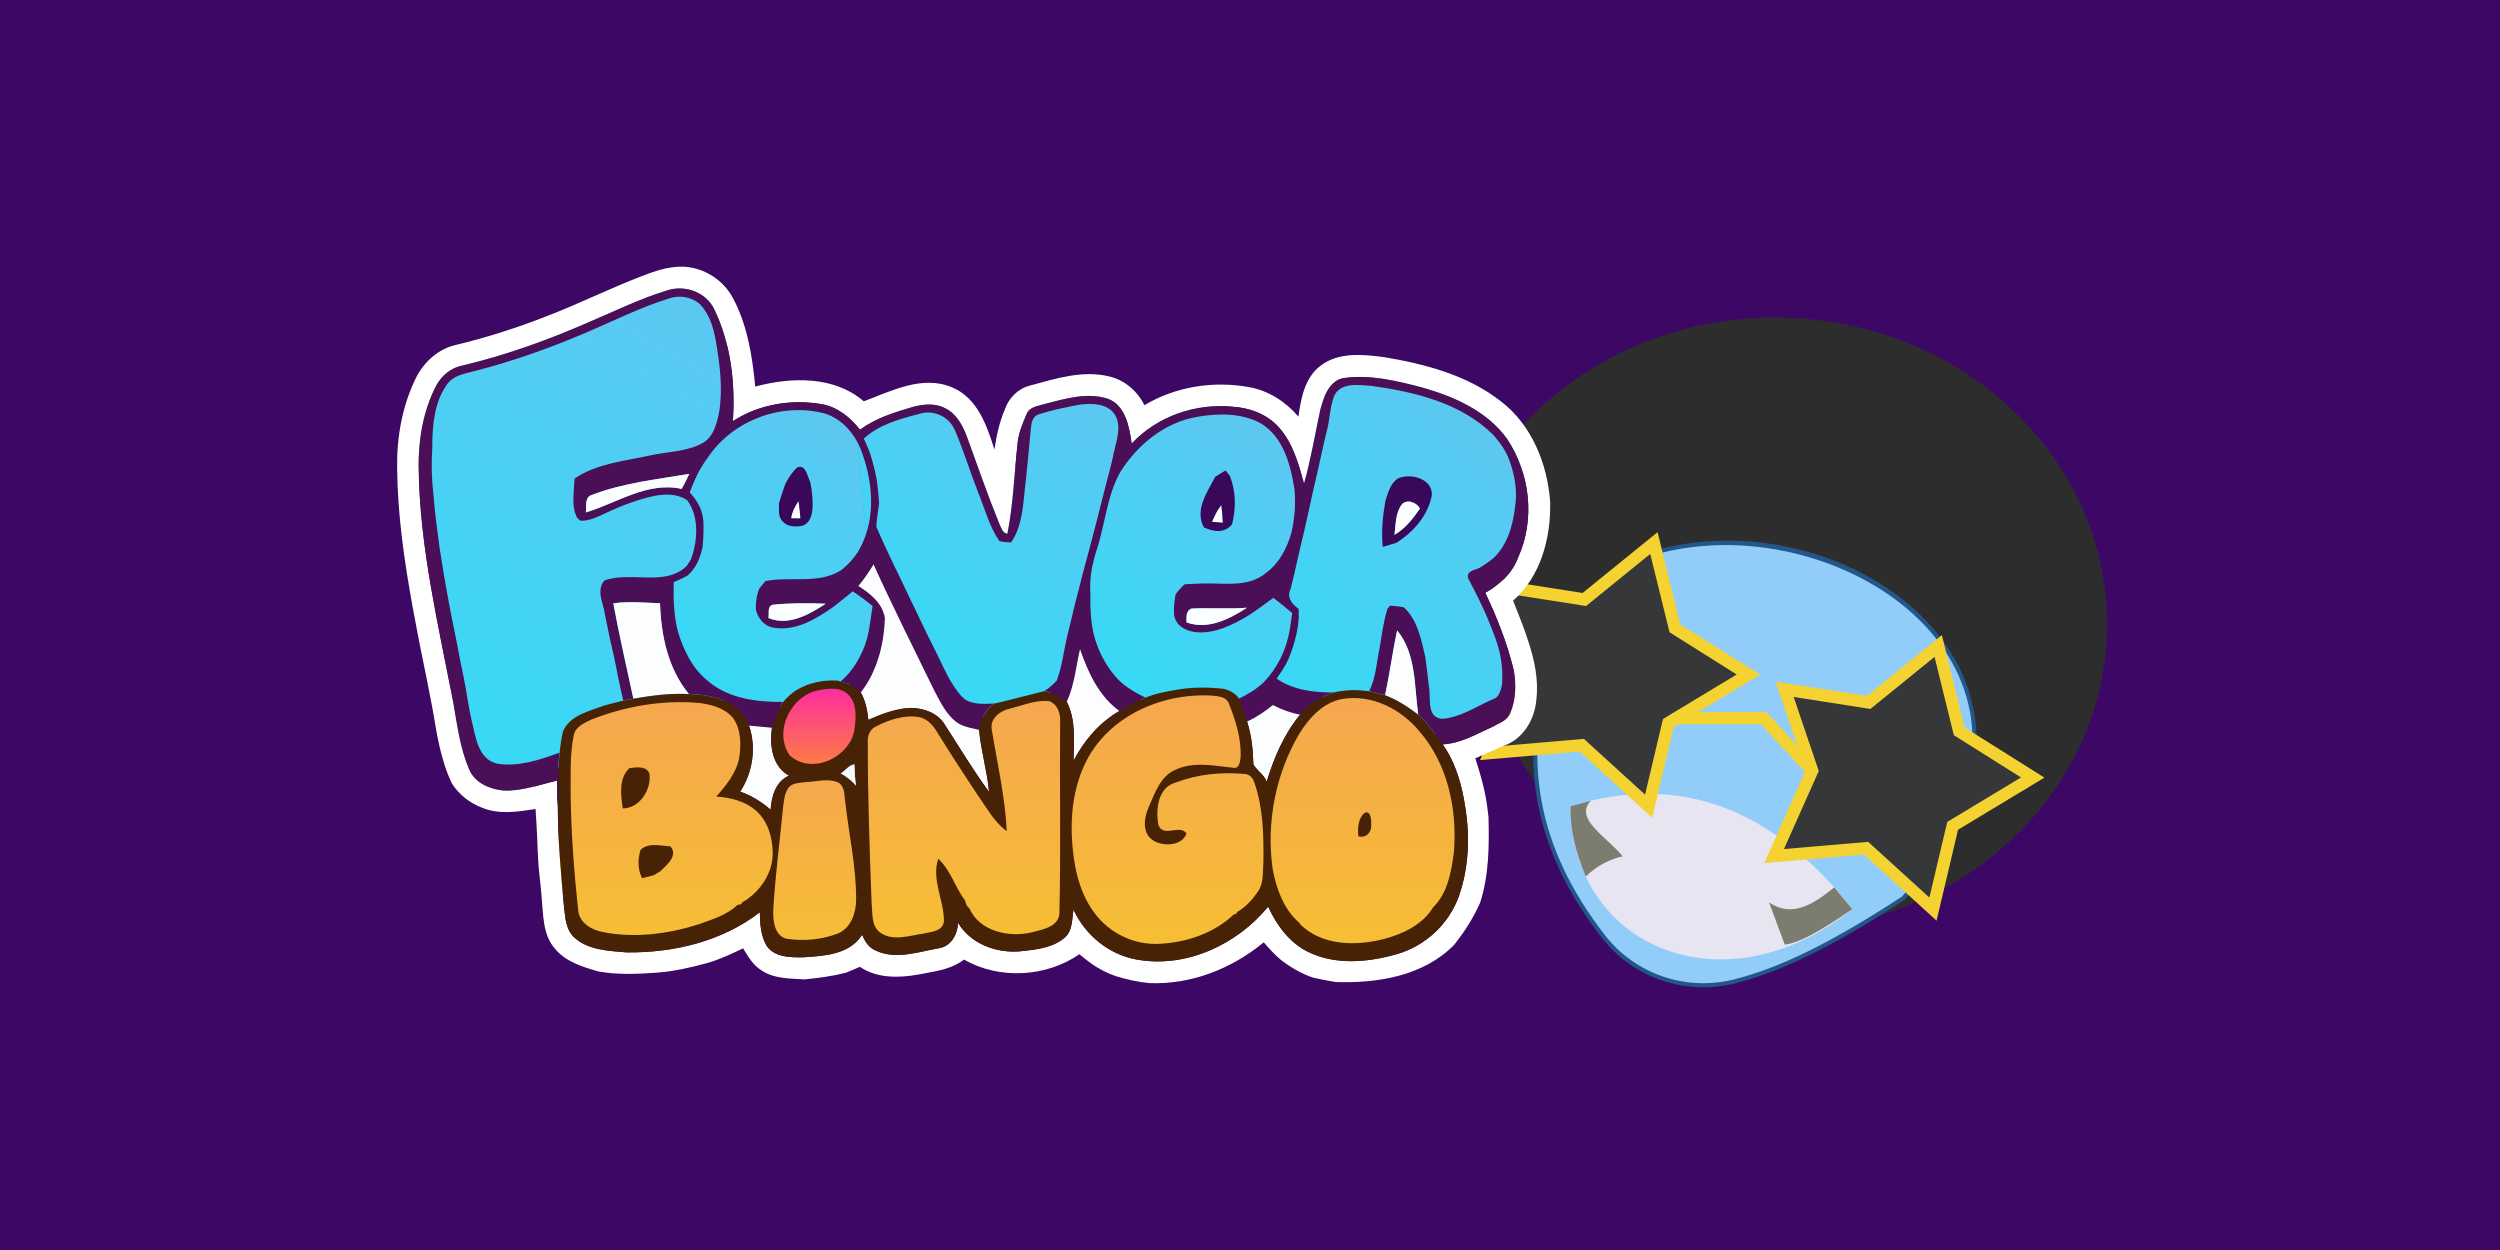 <svg width="600" height="300" viewBox="0 0 600 300" fill="none" xmlns="http://www.w3.org/2000/svg">
<rect width="600" height="300" fill="#3D0766"/>
<path d="M505.688 149.827C505.688 190.476 470.032 223.428 426.052 223.428C341.461 201.269 349.482 126.633 354.936 116.663C368.062 92.675 394.973 76.226 426.052 76.226C470.032 76.226 505.688 109.178 505.688 149.827Z" fill="#2D2D2D"/>
<path d="M456.837 215.52C503.966 162.598 443.219 119.699 397.17 132.584C385.524 135.839 376.43 144.962 372.669 156.45C365.456 178.489 366.491 201.049 384.753 224.674C392.14 234.228 404.511 238.473 416.233 235.535C429.247 232.287 442.932 224.621 456.837 215.52Z" fill="#92CDF9"/>
<path d="M408.804 236.957C399.37 236.957 390.284 232.644 384.371 224.985C367.77 203.505 363.903 181.686 372.203 156.308C376.093 144.42 385.375 135.38 397.037 132.117C423.72 124.655 454.996 135.425 468.236 156.641C474.656 166.92 481.756 188.287 457.202 215.854L457.103 215.937C440.193 227.01 427.625 233.203 416.356 236.028C413.841 236.647 411.311 236.957 408.804 236.957ZM414.151 130.818C408.434 130.818 402.739 131.543 397.293 133.061C385.949 136.233 376.916 145.04 373.132 156.611C364.937 181.64 368.752 203.181 385.141 224.381C392.399 233.769 404.559 237.961 416.107 235.068C427.255 232.281 439.717 226.133 456.507 215.152C474.346 195.092 478.221 174.495 467.398 157.162C457.292 140.961 435.563 130.818 414.151 130.818Z" fill="#245789"/>
<path d="M444.566 218.187C413.41 243.043 376.961 226.872 376.961 193.482C403.554 185.257 425.88 194.358 444.566 218.187Z" fill="#E7E5F1"/>
<path d="M424.579 216.586C430.176 220.355 435.213 217.001 440.206 212.983L444.564 218.187C438.31 222.469 432.336 226.268 428.333 226.699L424.579 216.586ZM389.429 205.529C385.713 200.831 377.616 196.556 381.808 192.16L376.959 193.474C376.748 198.799 378.092 204.464 380.569 210.377C383.311 207.726 386.287 206.223 389.429 205.529Z" fill="#7C7C70"/>
<path d="M465.175 155.046L448.483 168.588L428.318 165.438L434.934 184.97L425.795 205.445L447.849 203.557L463.914 218.187L468.642 198.202L487.856 186.616L470.22 175.521L465.175 155.046Z" fill="#363738"/>
<path d="M464.774 220.959L447.334 205.083L423.438 207.13L433.354 184.895L426.141 163.604L448.059 167.025L466.05 152.426L471.503 174.578L490.664 186.632L469.932 199.132L464.774 220.959ZM448.362 202.04L463.052 215.416L467.342 197.259L485.038 186.587L468.92 176.451L464.29 157.652L448.89 170.152L430.484 167.274L436.504 185.046L428.15 203.769L448.362 202.04Z" fill="#F3D231"/>
<path d="M396.941 130.342L380.241 143.884L360.083 140.734L366.699 160.266L357.561 180.741L379.615 178.853L395.679 193.483L400.407 173.498L419.621 161.912L401.978 150.817L396.941 130.342Z" fill="#363738"/>
<path d="M396.541 196.253L379.102 180.37L355.205 182.416L365.122 160.181L357.909 138.89L379.827 142.311L397.818 127.712L403.271 149.864L422.432 161.918L401.7 174.418L396.541 196.253ZM380.129 177.326L394.819 190.709L399.109 172.553L416.805 161.881L400.688 151.745L396.058 132.946L380.658 145.446L362.252 142.568L368.271 160.34L359.918 179.063L380.129 177.326Z" fill="#F3D231"/>
<path d="M433.851 185.975L422.628 173.845H402.273V170.899H423.92L436.012 183.973L433.851 185.975Z" fill="#F3D231"/>
<path d="M324.076 166.881C298.789 170.068 293.026 228.904 328.622 228.904C365.827 218.519 352.3 167.379 324.076 166.881Z" fill="url(#paint0_linear_387_242)"/>
<g opacity="0.75">
<path d="M324.079 166.881C298.793 170.068 293.03 228.904 328.626 228.904C365.831 218.519 352.304 167.379 324.079 166.881Z" fill="#F3D231"/>
</g>
<path d="M306.767 104.08C297.56 95.462 286.163 95.605 273.059 102.622C256.511 131.149 251.541 165.702 281.443 170.075C292.568 169.026 309.138 170.075 312.024 147.138L303.557 140.363C311.374 129.57 316.51 119.193 306.767 104.08Z" fill="url(#paint1_linear_387_242)"/>
<g opacity="0.75">
<path d="M306.767 104.081C297.56 95.463 286.163 95.606 273.059 102.623C256.511 131.15 251.541 165.703 281.443 170.076C292.568 169.027 309.138 170.076 312.024 147.139L303.557 140.364C311.374 129.571 316.51 119.194 306.767 104.081Z" fill="#2AF6F7"/>
</g>
<path d="M300.2 184.244C299.09 176.948 297.406 170.143 293.395 165.279C271.213 166.593 255.851 175.121 256.017 200.06C257.905 223.534 268.351 233.979 290.541 226.547C296.243 222.552 301.152 218.398 304.196 213.889C304.347 201.102 303.388 190.49 300.2 184.244Z" fill="url(#paint2_linear_387_242)"/>
<g opacity="0.75">
<path d="M300.2 184.246C299.09 176.95 297.406 170.145 293.395 165.281C271.213 166.595 255.851 175.122 256.017 200.062C257.905 223.536 268.351 233.981 290.541 226.549C296.243 222.554 301.152 218.4 304.196 213.891C304.347 201.104 303.388 190.492 300.2 184.246Z" fill="#F3D231"/>
</g>
<path d="M256.02 185.053C257.304 177.613 257.485 170.823 251.752 167.53C242.712 166.737 236.896 169.071 236.103 176.291L240.431 194.35C232.523 187.621 227.463 170.091 217.788 170.083C207.841 169.872 202.191 174.834 205.998 191.17C206.814 207.99 204.336 230.142 217.788 226.555C227.992 226.162 232.01 221.676 225.779 210.4C231.39 218.776 237.13 226.608 244.925 225.596C260.204 227.703 259.283 207.96 256.02 185.053Z" fill="url(#paint3_linear_387_242)"/>
<g opacity="0.75">
<path d="M256.022 185.053C257.306 177.613 257.487 170.823 251.754 167.53C242.714 166.737 236.898 169.071 236.105 176.291L240.433 194.35C232.525 187.621 227.465 170.091 217.79 170.083C207.843 169.872 202.193 174.834 206 191.17C206.816 207.99 204.338 230.142 217.79 226.555C227.994 226.162 232.012 221.676 225.781 210.4C231.392 218.776 237.132 226.608 244.927 225.596C260.206 227.703 259.284 207.96 256.022 185.053Z" fill="#F3D231"/>
</g>
<path d="M205.999 191.163L198.824 185.045C191.875 185.045 187.548 187.515 186.928 193.451C183.386 215.475 182.298 233.42 195.516 227.65C210.47 227.257 208.174 209.146 205.999 191.163Z" fill="url(#paint4_linear_387_242)"/>
<g opacity="0.75">
<path d="M205.999 191.163L198.824 185.045C191.875 185.045 187.548 187.515 186.928 193.451C183.386 215.475 182.298 233.42 195.516 227.65C210.47 227.257 208.174 209.146 205.999 191.163Z" fill="#F3D231"/>
</g>
<path d="M206.822 104.081C197.615 95.463 186.218 95.606 173.114 102.623C156.566 131.15 151.596 165.703 181.497 170.076C192.622 169.027 209.193 170.076 212.078 147.139L203.612 140.364C211.429 129.571 211.074 117.2 206.822 104.081Z" fill="url(#paint5_linear_387_242)"/>
<g opacity="0.75">
<path d="M206.822 104.081C197.615 95.463 186.218 95.606 173.114 102.623C156.566 131.15 151.596 165.703 181.497 170.076C192.622 169.027 209.193 170.076 212.078 147.139L203.612 140.364C211.429 129.571 211.074 117.2 206.822 104.081Z" fill="#2AF6F7"/>
</g>
<path d="M197.592 186.034C203.482 186.034 208.257 181.04 208.257 174.879C208.257 168.718 203.482 163.724 197.592 163.724C191.702 163.724 186.928 168.718 186.928 174.879C186.928 181.04 191.702 186.034 197.592 186.034Z" fill="url(#paint6_linear_387_242)"/>
<path d="M185.96 198.126C183.951 194.335 180.152 192.054 176.021 190.06C182.637 175.181 178.657 167.326 162.403 167.606C140.07 169.199 133.204 170.695 134.987 194.04C132.132 217.477 136.339 233.594 163.853 225.588C175.854 221.193 187.569 216.502 185.96 198.126Z" fill="url(#paint7_linear_387_242)"/>
<g opacity="0.75">
<path d="M185.96 198.126C183.951 194.335 180.152 192.054 176.021 190.06C182.637 175.181 178.657 167.326 162.403 167.606C140.07 169.199 133.204 170.695 134.987 194.04C132.132 217.477 136.339 233.594 163.853 225.588C175.854 221.193 187.569 216.502 185.96 198.126Z" fill="#F3D231"/>
</g>
<path d="M361.313 171.51C363.383 163.459 359.961 151.926 354.735 139.252C388.058 103.853 337.734 84.299 316.684 92.735L306.616 144.282C316.699 145.853 304.222 163.3 305.665 166.88L329.108 167.53C335.815 170.415 341.91 174.297 347.824 178.474L361.313 171.51Z" fill="url(#paint8_linear_387_242)"/>
<g opacity="0.75">
<path d="M361.311 171.51C363.381 163.459 359.959 151.926 354.733 139.252C388.056 103.853 337.732 84.299 316.682 92.735L306.614 144.282C316.697 145.853 304.22 163.3 305.663 166.88L329.106 167.53C335.813 170.415 341.908 174.297 347.822 178.474L361.311 171.51Z" fill="#2AF6F7"/>
</g>
<path d="M237.36 171.511C229.105 175.529 218.493 151.141 208.259 131.338L205.465 104.299C218.508 95.145 228.75 93.129 232.798 106.822L241.174 129.359L245.925 97.479C264.029 92.351 272.443 94.783 269.663 105.946L254.452 165.28L237.36 171.511Z" fill="url(#paint9_linear_387_242)"/>
<g opacity="0.75">
<path d="M237.358 171.511C229.103 175.529 218.491 151.141 208.257 131.338L205.463 104.299C218.506 95.145 228.748 93.129 232.796 106.822L241.172 129.359L245.923 97.479C264.027 92.351 272.441 94.783 269.661 105.946L254.45 165.28L237.358 171.511Z" fill="#2AF6F7"/>
</g>
<path d="M125.943 191.163C109.976 191.163 107.62 181.253 108.163 165.279L99.742 102.765C100.188 89.692 109.281 84.911 122.083 82.214L162.007 67.547C168.827 67.547 174.356 73.076 174.356 79.903V98.37C171.833 106.542 166.727 111.564 164.318 118.362C172.173 123.694 167.996 136.836 160.995 140.212C159.084 151.707 161.652 160.876 174.356 168.512C164.514 166.979 156.894 167.319 150.655 169.177C144.719 170.944 138.888 170.075 135.874 178.293C136.335 186.027 129.168 186.223 125.943 191.163Z" fill="url(#paint10_linear_387_242)"/>
<g opacity="0.75">
<path d="M125.943 191.163C109.976 191.163 107.62 181.253 108.163 165.279L99.742 102.765C100.188 89.692 109.281 84.911 122.083 82.214L162.007 67.547C168.827 67.547 174.356 73.076 174.356 79.903V98.37C171.833 106.542 166.727 111.564 164.318 118.362C172.173 123.694 167.996 136.836 160.995 140.212C159.084 151.707 161.652 160.876 174.356 168.512C164.514 166.979 156.894 167.319 150.655 169.177C144.719 170.944 138.888 170.075 135.874 178.293C136.335 186.027 129.168 186.223 125.943 191.163Z" fill="#2AF6F7"/>
</g>
<path d="M155.498 65.712C158.217 64.692 161.079 63.93 164.002 64.005C168.904 64.201 173.549 67.147 175.868 71.46C179.387 78.008 180.558 85.463 181.253 92.773C189.886 90.478 200.142 90.153 207.31 96.316C213.964 93.808 221.456 89.926 228.571 92.993C234.598 95.538 236.856 102.146 238.661 107.887C239.145 104.616 239.839 101.353 241.146 98.31C242.075 95.5 244.379 93.212 247.286 92.517C253.366 90.848 259.779 88.816 266.108 90.319C269.869 91.157 272.951 93.823 274.665 97.245C282.135 92.773 291.206 91.354 299.733 92.902C304.4 93.71 308.577 96.414 311.621 99.994C312.24 95.591 313.131 90.636 316.915 87.789C321.228 84.45 327.089 85.04 332.164 85.712C342.02 87.358 352.126 90.009 360.139 96.263C367.586 101.897 371.378 111.3 372.035 120.417C372.262 128.981 369.814 138.354 363.13 144.147C364.354 147.335 365.728 150.469 366.725 153.732C368.266 158.346 369.331 163.195 368.704 168.082C368.259 172.938 365.404 177.523 360.623 179.086C358.433 180.045 356.25 181.012 354.075 182.002C355.396 186.103 356.597 190.249 357.05 194.547C357.096 194.924 357.194 195.68 357.239 196.065C357.413 202.976 357.368 210.015 355.23 216.654C353.606 220.309 351.446 223.708 348.939 226.82C341.582 234.267 330.555 236.034 320.525 235.686C318.75 235.392 316.998 235.037 315.246 234.667C312.421 233.738 309.823 232.212 307.467 230.422C305.933 229.138 304.597 227.658 303.29 226.155C295.647 232.492 285.866 236.351 275.866 235.943C273.094 235.694 270.375 235.067 267.724 234.251C265.715 233.557 263.827 232.575 262.082 231.381C261.032 230.641 260.035 229.818 259.046 229.01C251.131 234.523 239.764 235.158 231.38 230.294C228.873 232.242 225.746 232.922 222.687 233.458C217.264 234.591 211.222 235.301 206.358 232.038C205.248 232.529 204.13 233.013 202.997 233.458C199.757 234.289 196.419 234.72 193.095 235.052C189.546 234.833 185.664 234.939 182.62 232.794C180.671 231.563 179.516 229.501 178.337 227.597C175.52 228.965 172.673 230.301 169.644 231.155C165.732 232.22 161.752 233.126 157.688 233.436C152.968 233.768 148.172 233.995 143.489 233.126C139.796 232.023 135.823 230.853 133.248 227.756C130.159 224.304 130.408 219.373 129.97 215.045C129.841 213.466 129.675 211.895 129.501 210.324C128.995 206.117 129.026 201.88 128.754 197.658C128.701 196.495 128.61 195.317 128.527 194.154C124.298 194.826 119.774 195.559 115.695 193.844C112.749 192.742 110.197 190.725 108.49 188.089C107.07 185.212 106.186 182.115 105.454 179.003C104.706 175.786 104.275 172.508 103.648 169.268C102.916 165.522 102.206 161.76 101.42 158.029C100.552 153.958 99.842 149.872 99.049 145.794C97.047 134.676 95.386 123.43 95.31 112.109C95.227 104.669 96.602 97.132 99.948 90.447C101.889 86.724 105.333 83.657 109.494 82.766C116.79 81.006 123.958 78.718 130.944 75.984C139.237 72.827 147.167 68.786 155.498 65.712ZM140.181 77.804C130.717 81.905 120.967 85.364 110.937 87.751C108.316 88.249 106.111 90.107 104.812 92.381C101.624 98.446 100.431 105.364 100.514 112.169C100.725 131.368 105.28 150.114 108.867 168.875C109.796 174.237 110.499 179.743 112.689 184.773C114.056 187.946 117.644 189.449 120.891 189.743C125.302 189.924 129.517 188.323 133.746 187.334C133.731 189.381 133.708 191.427 133.867 193.459C133.905 201.45 134.577 209.41 135.332 217.364C135.642 219.947 135.695 222.824 137.628 224.811C140.989 228.051 145.959 228.187 150.332 228.572C161.631 228.708 173.3 225.951 182.356 218.942C182.378 221.661 182.575 224.569 183.979 226.978C185.92 229.818 189.742 229.788 192.816 229.75C197.839 229.418 203.919 229.1 206.887 224.35C207.559 225.898 208.518 227.454 210.157 228.126C214.998 230.415 220.406 228.428 225.361 227.567C228.299 227.091 229.862 224.184 229.9 221.419C232.929 226.563 239.205 228.851 244.96 228.3C248.631 227.915 252.664 227.514 255.572 224.992C257.452 223.292 257.264 220.596 257.626 218.308C260.473 224.478 266.236 229.184 272.981 230.324C284.801 232.363 296.9 226.668 304.355 217.59C306.394 222.061 309.491 226.306 314.007 228.481C320.639 231.706 328.448 230.951 335.329 228.965C342.088 227.016 347.745 221.744 350.117 215.105C352.496 208.338 352.806 200.959 351.688 193.912C350.887 188.557 349.43 183.119 346.235 178.663C350.555 178.452 354.339 176.178 358.183 174.449C359.754 173.641 361.725 173.006 362.443 171.216C363.886 167.901 363.916 164.102 363.228 160.597C361.665 154.26 359.263 148.165 356.461 142.282C359.92 140.401 362.964 137.584 364.339 133.823C368.5 124.684 367.224 113.589 361.68 105.326C356.869 98.665 348.976 95.19 341.31 93.023C335.147 91.414 328.728 89.835 322.33 90.795C318.811 91.588 317.678 95.394 316.855 98.438C315.593 104.314 314.604 110.266 312.973 116.059C311.651 111.308 310.261 106.3 306.893 102.547C304.083 99.412 299.876 97.856 295.737 97.63C286.893 96.769 277.731 99.926 271.621 106.452C270.972 102.486 270.201 97.335 265.896 95.734C260.776 94.073 255.421 95.779 250.413 97.064C248.948 97.502 247.082 97.728 246.41 99.329C245.451 101.497 244.56 103.748 244.258 106.119C243.427 113.453 243.223 120.885 241.773 128.143C240.527 127.992 240.3 126.64 239.817 125.719C236.992 118.77 234.56 111.678 231.985 104.646C230.972 101.965 229.424 99.216 226.72 97.947C224.394 96.754 221.645 97.003 219.213 97.645C214.734 98.937 210.202 100.387 206.388 103.151C204.115 100.258 201.094 97.766 197.393 97.056C190.074 95.742 182.159 97.003 175.883 101.112C176.479 92.056 175.437 82.6 171.472 74.345C169.523 70.183 164.546 68.363 160.249 69.677C153.338 71.747 146.843 75.01 140.181 77.804Z" fill="white"/>
<path d="M189.848 124.406C190.089 122.888 190.754 121.506 191.645 120.26C191.849 121.642 191.993 123.039 192.106 124.436C191.343 124.429 190.595 124.414 189.848 124.406ZM290.866 125.245C291.485 123.832 292.127 122.42 293.109 121.204C293.298 122.616 293.411 124.036 293.479 125.464C292.603 125.396 291.734 125.32 290.866 125.245Z" fill="white"/>
<path d="M140.177 77.803C146.839 75.009 153.334 71.754 160.252 69.639C164.542 68.317 169.527 70.145 171.476 74.306C175.441 82.554 176.491 92.017 175.887 101.073C182.163 96.965 190.071 95.711 197.397 97.017C201.098 97.727 204.119 100.22 206.392 103.112C210.206 100.348 214.738 98.891 219.217 97.606C221.656 96.965 224.405 96.715 226.724 97.909C229.428 99.177 230.969 101.927 231.988 104.608C234.571 111.647 237.003 118.739 239.821 125.68C240.296 126.601 240.523 127.953 241.777 128.104C243.219 120.846 243.431 113.414 244.262 106.081C244.564 103.709 245.447 101.458 246.414 99.291C247.086 97.69 248.952 97.463 250.417 97.025C255.425 95.741 260.779 94.042 265.9 95.696C270.198 97.304 270.976 102.455 271.625 106.413C277.735 99.887 286.897 96.73 295.741 97.591C299.872 97.818 304.087 99.374 306.896 102.508C310.265 106.27 311.655 111.269 312.976 116.02C314.615 110.227 315.597 104.276 316.858 98.4C317.674 95.356 318.815 91.549 322.334 90.756C328.731 89.797 335.151 91.376 341.314 92.984C348.98 95.152 356.88 98.626 361.684 105.288C367.228 113.55 368.504 124.653 364.343 133.784C362.968 137.553 359.924 140.37 356.465 142.243C359.267 148.127 361.669 154.229 363.232 160.559C363.92 164.063 363.889 167.862 362.447 171.178C361.729 172.975 359.758 173.602 358.187 174.41C354.343 176.14 350.566 178.413 346.239 178.625C344.411 176.147 342.689 173.549 340.378 171.487C339.403 164.682 339.947 156.873 335.31 151.276C334.215 156.435 333.542 161.676 332.417 166.827C331.163 166.45 329.887 166.14 328.611 165.883C330.257 162.553 330.401 158.738 331.171 155.151C331.677 152.13 332.055 149.071 332.984 146.125C333.135 145.929 333.452 145.551 333.61 145.355C334.728 145.438 335.869 145.521 336.964 145.778C340.234 148.897 341.118 153.497 342.07 157.719C342.364 160.045 342.704 162.364 342.923 164.697C343.497 167.333 342.228 172.061 345.982 172.515C350.446 172.273 354.282 169.531 358.3 167.809C359.894 167.326 360.158 165.642 360.491 164.244C360.566 162.636 360.612 161.027 360.392 159.426C360.09 156.367 359.063 153.451 357.915 150.619C356.775 147.651 355.43 144.758 353.98 141.934C353.444 140.884 352.885 139.849 352.364 138.799C351.79 136.805 354.388 136.866 355.498 136.042C356.465 135.438 357.409 134.781 358.293 134.071C361.76 130.907 363.081 126.216 363.61 121.7C364.267 117.787 363.497 113.8 362.122 110.129C361.238 107.901 359.818 105.93 358.202 104.193C350.491 96.67 339.509 94.042 329.162 92.607C326.156 92.425 321.866 91.64 320.227 94.956C319.147 97.667 319.2 100.673 318.414 103.467C317.448 107.433 316.639 111.428 315.71 115.401C314.827 119.041 314.102 122.734 313.256 126.39C312.569 129.32 311.843 132.243 311.209 135.196C310.771 137.236 310.257 139.252 309.766 141.276C308.747 143.353 310.016 144.955 311.67 146.133L311.7 148.066C311.617 149.781 311.345 151.465 310.914 153.127C310.469 154.909 309.887 156.654 309.147 158.346C308.415 159.962 307.387 161.42 306.375 162.87C310.325 165.589 315.288 166.231 319.97 166.185C316.911 167.197 314.079 168.965 312.032 171.487C309.744 171.08 307.576 170.249 305.507 169.199C303.581 170.732 301.557 172.129 299.306 173.141C298.694 171.299 298.09 169.456 297.395 167.643C299.517 166.608 301.564 165.4 303.286 163.761C304.91 162.069 306.254 160.143 307.304 158.051C308.482 155.725 309.208 153.202 309.631 150.642C309.812 149.479 309.963 148.308 310.129 147.137C308.659 145.873 307.15 144.654 305.605 143.482C303.543 144.955 301.557 146.518 299.397 147.855C295.801 149.977 291.821 151.979 287.524 151.76C285.061 151.661 282.335 150.438 281.814 147.787C281.633 146.057 281.829 144.328 282.146 142.636C282.788 141.76 283.506 140.937 284.329 140.219L286.912 140.098C287.342 140.083 288.188 140.053 288.626 140.03C293.702 139.872 299.548 141.095 303.792 137.53C307.017 135.249 308.845 131.579 309.948 127.878C310.718 124.464 310.998 120.914 310.673 117.425C309.759 111.556 308.014 104.85 302.561 101.587C297.969 99.087 292.425 99.177 287.395 100.023C279.525 101.338 272.886 106.783 268.778 113.445C265.621 119.154 265.236 125.907 263.181 132.039C262.124 135.34 261.429 138.792 261.693 142.281C261.648 145.68 261.716 149.124 262.554 152.447C262.939 153.95 263.476 155.408 264.125 156.82C265.387 159.418 266.995 161.88 269.148 163.836C270.87 165.317 272.849 166.435 274.888 167.416C272.735 168.323 270.666 169.418 268.657 170.611C263.717 167.031 261.149 161.367 259.208 155.778C258.234 160.007 257.864 164.41 256.029 168.406C254.518 167.092 252.607 166.457 250.749 165.815C251.814 165.09 252.811 164.244 253.665 163.27C254.533 160.861 255.002 158.331 255.477 155.815C255.734 154.501 255.999 153.202 256.316 151.896C256.852 149.841 257.335 147.764 257.811 145.702C258.544 142.885 259.246 140.06 259.979 137.243C260.93 133.648 261.935 130.053 262.849 126.45C263.801 122.878 264.639 119.26 265.583 115.688C266.097 113.754 266.618 111.821 267.063 109.88C267.584 106.662 269.269 103.18 267.841 99.986C266.202 96.738 261.988 96.693 258.869 97.153C255.576 97.818 252.245 98.415 249.073 99.532C247.305 100.303 247.524 102.561 247.283 104.147C246.935 107.848 246.588 111.564 246.203 115.265C245.553 120.302 245.629 125.771 242.691 130.159C241.747 130.189 240.802 130.083 239.881 129.894C237.411 126.36 236.377 122.092 234.738 118.142C232.789 113.188 231.256 108.075 229.149 103.18C227.759 100.016 224.118 98.271 220.78 99.291C216.045 100.522 210.999 101.851 207.321 105.273C207.759 106.239 208.205 107.214 208.605 108.195C209.156 109.804 209.594 111.436 209.995 113.09C210.176 113.928 210.357 114.781 210.493 115.627C210.682 117.334 210.878 119.034 210.984 120.748C210.765 122.644 210.41 124.517 210.32 126.413C211.687 129.607 213.159 132.772 214.662 135.906C214.919 136.435 215.184 136.956 215.455 137.493C216.898 140.415 218.227 143.399 219.685 146.322C220.621 148.255 221.52 150.211 222.472 152.137C223.333 153.89 224.232 155.619 225.085 157.371C226.014 159.305 226.905 161.269 227.955 163.134C229.013 164.871 230.093 166.669 231.716 167.938C233.771 169.131 236.248 168.95 238.529 168.851C236.58 170.445 235.191 172.583 234.949 175.135C232.887 174.644 230.606 174.373 228.99 172.854C226.792 170.891 225.508 168.172 224.149 165.611C219.254 155.566 214.247 145.589 209.625 135.423C208.53 137.236 207.344 138.996 205.977 140.612C208.862 142.424 211.86 144.826 212.344 148.399C212.102 154.683 210.478 161.133 206.558 166.163C205.229 164.856 203.552 163.995 201.747 163.549C203.756 161.873 205.289 159.735 206.453 157.417C207.412 155.634 208.046 153.701 208.454 151.714C208.711 150.264 208.922 148.822 209.134 147.371C209.202 146.896 209.353 145.921 209.421 145.446C207.894 144.188 206.304 143.011 204.655 141.918C203.099 143.195 201.558 144.486 199.95 145.702C195.849 148.527 191.105 151.48 185.894 150.672C183.59 150.468 181.944 148.504 181.408 146.367C181.362 144.6 181.544 142.825 182.269 141.193C182.752 140.619 183.235 140.045 183.719 139.456C189.761 138.24 196.574 140.34 202.019 136.752C203.507 135.536 204.821 134.101 205.886 132.493C207.23 130.272 208.114 127.787 208.62 125.242C209.632 119.781 208.839 114.109 206.974 108.905C205.546 104.615 202.442 100.696 198.024 99.261C187.76 96.504 176.143 100.741 170.086 109.502C168.145 112.123 166.604 115.016 165.381 118.029C167.133 119.842 168.5 122.047 168.749 124.608L168.795 124.917C168.893 127.047 168.847 129.185 168.613 131.299C168.1 133.86 167.05 136.329 165.056 138.097C163.984 138.716 162.835 139.222 161.695 139.721C161.582 143.769 161.695 147.878 162.768 151.805C164.112 156.163 166.227 160.506 169.867 163.406C174.814 167.673 181.604 168.512 187.895 168.459C186.679 170.362 185.796 172.462 185.229 174.637C183.394 174.478 181.559 174.305 179.723 174.123C177.692 168.172 170.849 166.699 165.305 166.555C160.283 160.476 158.621 152.477 158.379 144.773C154.648 144.63 150.895 144.26 147.171 144.788C148.583 152.447 150.336 160.037 151.982 167.658C151.182 167.802 150.373 167.953 149.58 168.126C149.142 166.246 148.719 164.358 148.334 162.477C147.722 159.146 146.967 155.838 146.219 152.538C145.872 150.899 145.57 149.267 145.222 147.628C144.875 144.924 142.987 141.752 145.049 139.32C146.824 138.671 148.712 138.512 150.592 138.505C155.366 138.422 161.015 139.554 164.807 135.846C165.071 135.438 165.592 134.615 165.857 134.2C167.443 129.706 167.858 124.094 164.935 120.046C161.257 117.667 156.718 118.951 152.858 120.136C149.988 121.05 147.201 122.236 144.49 123.55C142.828 124.313 141.099 125.076 139.226 124.963L138.531 124.268C137.081 121.662 137.76 118.558 137.806 115.726L137.957 114.804C143.244 111.262 149.784 110.673 155.849 109.343C160.162 108.339 164.867 108.505 168.795 106.232C171.234 104.751 171.997 101.768 172.548 99.162C173.553 93.4 172.752 87.539 171.808 81.829C171.249 78.717 170.305 75.484 168.1 73.121C166.091 71.24 163.092 70.734 160.532 71.648C153.878 73.702 147.632 76.844 141.25 79.571C132.428 83.377 123.357 86.617 114.052 89.019C111.605 89.653 108.72 90.069 107.21 92.357C104.181 96.693 103.743 102.229 103.75 107.365C103.494 111.239 103.584 115.114 104.053 118.973C104.355 123.112 104.929 127.221 105.48 131.337C105.82 133.535 106.175 135.733 106.537 137.931C107.089 141.035 107.602 144.146 108.222 147.251C108.705 149.728 109.241 152.19 109.725 154.667C110.178 157.183 110.661 159.69 111.205 162.19C111.99 165.747 112.345 169.388 113.206 172.938C114.151 176.782 114.687 182.212 119.339 183.277C124.422 184.108 129.513 182.371 134.241 180.656C133.773 184.909 134.158 189.191 133.818 193.451C133.659 191.412 133.682 189.365 133.697 187.325C129.467 188.315 125.253 189.916 120.842 189.735C117.595 189.44 114.015 187.937 112.64 184.765C110.442 179.735 109.747 174.229 108.818 168.867C105.231 150.113 100.676 131.36 100.465 112.161C100.382 105.356 101.575 98.445 104.762 92.373C106.062 90.099 108.267 88.241 110.888 87.743C120.963 85.364 130.714 81.897 140.177 77.803ZM142.065 118.784C140.192 119.321 140.842 121.564 140.593 122.991C148.062 120.748 155.419 115.514 163.598 117.342C164.255 116.171 164.845 114.955 165.426 113.739C157.579 115.068 149.52 115.899 142.065 118.784ZM185.501 145.136C184.051 145.468 184.64 147.273 184.429 148.331C189.27 150.31 194.194 147.485 198.175 144.894C193.968 144.713 189.708 144.705 185.501 145.136ZM284.767 149.373C289.857 151.246 295.061 148.58 299.276 145.853C294.842 146.201 290.386 145.838 285.945 146.065C284.51 146.639 284.805 148.142 284.767 149.373Z" fill="#4A0F56"/>
<path d="M191.385 112.138C193.432 111.45 193.764 114.335 194.436 115.627C194.791 117.183 194.957 118.769 195.018 120.37C195.093 122.485 194.927 125.37 192.548 126.193C191.007 126.465 189.127 126.488 187.964 125.257C186.657 124.146 186.959 122.266 186.974 120.74C187.435 119.139 187.956 117.568 188.53 116.012C189.3 114.607 190.169 113.202 191.385 112.138ZM189.852 124.403C190.6 124.411 191.347 124.426 192.11 124.433C191.997 123.036 191.853 121.639 191.649 120.257C190.758 121.503 190.093 122.893 189.852 124.403ZM291.663 114.411C292.478 113.912 293.302 113.421 294.125 112.915L295.182 114.245C296.64 117.953 296.67 122.001 295.688 125.831C293.929 128.044 291.247 127.658 288.951 126.578C286.625 122.349 289.767 118.104 291.663 114.411ZM290.87 125.242C291.738 125.317 292.614 125.393 293.483 125.461C293.415 124.033 293.302 122.613 293.113 121.201C292.131 122.417 291.489 123.829 290.87 125.242ZM335.521 114.811C338.543 113.489 343.739 114.826 343.656 118.784C342.78 123.633 339.245 127.696 335.151 130.257C334.064 130.619 332.954 130.929 331.866 131.254C331.488 127.575 331.858 123.859 332.493 120.227C333.097 118.278 333.724 115.989 335.521 114.811ZM336.435 121.08C334.872 123.149 335.023 125.906 334.676 128.346C337.266 126.865 339.124 124.479 340.778 122.054C340.008 120.581 337.674 119.66 336.435 121.08Z" fill="#3A0859"/>
<path d="M142.07 118.786C149.525 115.901 157.591 115.07 165.423 113.733C164.849 114.949 164.26 116.165 163.595 117.336C155.408 115.508 148.06 120.742 140.59 122.986C140.839 121.566 140.197 119.322 142.07 118.786ZM336.432 121.082C337.671 119.662 340.005 120.584 340.775 122.057C339.121 124.481 337.263 126.868 334.673 128.348C335.012 125.908 334.861 123.152 336.432 121.082ZM206.004 140.636C207.371 139.02 208.557 137.26 209.652 135.448C214.267 145.614 219.282 155.591 224.176 165.636C225.528 168.196 226.819 170.915 229.017 172.879C230.634 174.397 232.915 174.669 234.976 175.16C235.43 180.175 236.933 185.039 237.371 190.061C233.534 184.812 230.173 179.231 226.653 173.755C224.939 171.036 221.601 169.933 218.534 169.896C214.984 170.009 211.631 171.331 208.413 172.728C208.157 170.462 207.726 168.181 206.593 166.18C210.513 161.149 212.137 154.692 212.379 148.416C211.888 144.851 208.889 142.449 206.004 140.636ZM147.214 144.813C150.93 144.284 154.683 144.654 158.422 144.798C158.664 152.502 160.333 160.492 165.348 166.58C160.876 166.338 156.413 166.927 152.025 167.683C150.378 160.062 148.634 152.471 147.214 144.813ZM185.506 145.138C189.705 144.715 193.973 144.722 198.179 144.896C194.199 147.487 189.267 150.311 184.433 148.332C184.645 147.275 184.056 145.47 185.506 145.138ZM284.772 149.375C284.809 148.144 284.515 146.641 285.942 146.067C290.383 145.84 294.839 146.203 299.273 145.855C295.066 148.582 289.855 151.248 284.772 149.375ZM335.307 151.301C339.937 156.897 339.393 164.707 340.375 171.512C337.913 169.661 335.322 167.924 332.414 166.852C333.54 161.701 334.204 156.459 335.307 151.301ZM259.206 155.802C261.147 161.391 263.715 167.048 268.654 170.636C263.881 173.392 260.15 177.72 257.65 182.592C257.74 177.841 258.262 172.826 256.026 168.43C257.854 164.435 258.224 160.032 259.206 155.802ZM299.296 173.166C301.546 172.161 303.57 170.757 305.496 169.223C307.566 170.266 309.733 171.104 312.022 171.512C308.17 176.202 305.738 181.844 304.001 187.614C303.366 185.9 301.697 184.971 300.806 183.475C300.731 180.001 300.376 176.497 299.296 173.166ZM179.758 174.14C181.594 174.321 183.429 174.495 185.264 174.654C184.653 178.808 185.294 183.921 189.35 186.149C186.133 187.577 185.159 191.134 184.94 194.344C182.804 192.438 180.326 190.957 177.636 189.978C180.672 185.371 181.548 179.382 179.758 174.14Z" fill="#FCFDFF"/>
<path d="M190.968 165.733C193.959 163.89 197.486 163.15 200.975 163.331L201.776 163.573C203.581 164.019 205.25 164.887 206.587 166.186C207.713 168.188 208.143 170.469 208.407 172.734C211.625 171.33 214.978 170.015 218.528 169.902C221.594 169.94 224.933 171.035 226.647 173.762C230.167 179.23 233.528 184.811 237.365 190.068C236.927 185.045 235.424 180.181 234.97 175.166C235.212 172.621 236.609 170.476 238.55 168.883C242.629 167.946 246.685 166.836 250.748 165.846C252.606 166.488 254.509 167.13 256.027 168.437C258.263 172.833 257.742 177.848 257.651 182.598C260.159 177.727 263.89 173.399 268.656 170.642C270.665 169.449 272.734 168.354 274.887 167.448C277.107 166.511 279.479 166.035 281.843 165.642C285.642 164.902 289.554 164.88 293.406 165.287C295 165.552 296.45 166.33 297.394 167.674C298.081 169.487 298.685 171.33 299.305 173.172C300.377 176.503 300.732 180.008 300.815 183.49C301.706 184.985 303.376 185.914 304.01 187.628C305.747 181.858 308.171 176.209 312.031 171.526C314.078 169.003 316.91 167.236 319.969 166.224C322.801 165.537 325.739 165.469 328.617 165.922C329.893 166.179 331.17 166.488 332.423 166.866C335.331 167.931 337.922 169.676 340.384 171.526C342.695 173.588 344.417 176.186 346.245 178.663C349.44 183.119 350.89 188.557 351.698 193.912C352.808 200.967 352.499 208.346 350.127 215.105C347.755 221.744 342.098 227.016 335.339 228.965C328.458 230.951 320.649 231.706 314.017 228.481C309.501 226.306 306.404 222.054 304.365 217.59C296.91 226.669 284.811 232.363 272.991 230.324C266.246 229.191 260.484 224.486 257.636 218.308C257.274 220.596 257.462 223.292 255.582 224.992C252.674 227.514 248.641 227.915 244.97 228.3C239.215 228.851 232.939 226.563 229.91 221.419C229.872 224.184 228.301 227.091 225.371 227.567C220.416 228.428 215.008 230.415 210.167 228.126C208.521 227.462 207.569 225.898 206.897 224.35C203.921 229.101 197.841 229.418 192.826 229.75C189.752 229.788 185.93 229.818 183.989 226.978C182.592 224.569 182.388 221.661 182.366 218.942C173.31 225.951 161.633 228.708 150.342 228.572C145.969 228.194 140.999 228.058 137.638 224.811C135.705 222.824 135.652 219.947 135.342 217.364C134.587 209.418 133.915 201.457 133.877 193.459C134.217 189.199 133.832 184.917 134.3 180.665L134.459 179.305C134.617 178.029 134.813 176.775 135.108 175.529C136.823 171.617 141.437 170.688 145.047 169.321C146.566 168.92 148.099 168.497 149.632 168.15C150.425 167.976 151.233 167.825 152.034 167.682C156.422 166.926 160.886 166.33 165.357 166.579C170.9 166.722 177.743 168.195 179.775 174.147C181.565 179.388 180.681 185.37 177.645 189.985C180.334 190.959 182.819 192.44 184.949 194.35C185.168 191.14 186.142 187.576 189.359 186.156C185.304 183.928 184.662 178.814 185.273 174.66C185.84 172.478 186.716 170.378 187.939 168.482C188.808 167.425 189.843 166.511 190.968 165.733ZM196.912 165.582C190.032 166.488 185.462 175.446 189.526 181.284C194.865 186.163 204.133 181.692 205.092 174.955C205.439 172.168 205.756 168.656 203.453 166.602C201.701 164.925 199.095 165.182 196.912 165.582ZM263.867 177.87C258.58 184.184 256.881 192.742 257.243 200.785C257.561 207.092 258.709 213.7 262.523 218.904C266.073 223.912 272.213 226.895 278.353 226.51C284.743 226.193 291.367 223.98 296.057 219.516C296.231 219.456 296.563 219.35 296.729 219.289L296.948 218.874C298.98 217.658 300.649 215.861 301.956 213.889C303.376 211.812 303.013 209.176 303.217 206.805C303.292 200.468 303.172 193.965 301.087 187.908C300.785 186.873 300.015 185.838 298.851 185.77C293.217 185.212 287.401 185.801 282.107 187.825C277.832 189.026 277.288 194.471 278.059 198.127C279.335 201.065 283.202 197.726 284.758 200.03C283.769 203.044 279.124 203.247 276.752 201.699C273.98 199.917 274.569 196.208 275.717 193.633C277.205 190.302 278.489 186.239 282.167 184.721C286.563 182.666 291.465 183.822 296.057 184.275C297.454 184.471 297.598 182.832 297.734 181.851C297.968 177.394 296.608 173.029 294.969 168.951C294.373 167.085 292.122 167.085 290.528 166.919C280.649 166.466 270.295 170.166 263.867 177.87ZM311.865 176.043C306.11 185.755 303.866 197.455 305.445 208.617C306.351 213.353 308.119 218.315 311.887 221.518L311.986 221.774C317.227 227.008 325.384 227.099 332.129 225.362C336.676 224.191 341.494 221.88 343.971 217.734C347.453 214.327 348.345 209.131 348.941 204.486C349.749 194.313 347.506 183.354 340.641 175.499C336.275 170.189 329.274 166.617 322.303 167.727C317.65 168.49 314.236 172.206 311.865 176.043ZM141.928 172.697C140.236 173.505 138.054 174.411 137.706 176.496C136.717 181.216 137.004 186.08 136.951 190.869C137.094 200.136 137.782 209.38 138.779 218.595C139.134 221.563 142.034 223.209 144.723 223.7C152.389 225.218 160.395 224.153 167.781 221.805C170.976 220.619 174.496 219.622 176.98 217.182L177.887 217.001L178.091 216.608C182.335 214.176 185.575 209.554 185.447 204.531C185.379 200.936 184.291 197.1 181.52 194.637C178.914 192.266 175.326 191.412 171.905 191.171C174.299 188.459 176.746 185.506 177.418 181.835C177.902 178.633 177.857 175.015 175.908 172.274C173.906 169.91 170.727 169.079 167.774 168.709C159.005 167.946 150.1 169.472 141.928 172.697ZM242.319 170.083C240.068 170.574 237.584 172.41 238.007 175C239.336 183.135 241.224 191.231 241.624 199.494C238.535 197.236 236.768 193.761 234.578 190.733C231.247 185.71 227.961 180.65 224.789 175.521C223.898 174.003 222.576 172.629 220.839 172.145C217.184 171.458 213.483 172.674 210.258 174.336C208.845 174.955 208.188 176.511 208.271 177.984C208.241 190.906 208.709 203.829 209.185 216.744C209.45 219.169 209.034 222.273 211.315 223.866C214.351 225.959 218.15 224.561 221.459 224.093C223.354 223.632 226.194 223.617 226.542 221.155C226.617 216.132 223.498 211.155 225.174 206.118C228.188 208.814 229.162 212.93 231.594 216.064C231.753 216.744 232.017 217.567 232.629 217.968C235.061 223.572 242.229 225.06 247.667 223.761C250.28 223.051 254.298 222.424 254.26 218.927C254.607 203.776 254.313 188.618 254.426 173.467C254.592 171.443 253.92 169.094 251.866 168.293C248.58 167.893 245.446 169.321 242.319 170.083ZM201.746 185.612C203.143 186.397 204.42 187.402 205.469 188.618C205.167 186.903 205.114 185.174 205.046 183.444C203.778 183.542 202.856 184.977 201.746 185.612ZM193.257 187.711C191.92 187.908 190.364 187.87 189.344 188.897C188.257 190.325 188.143 192.19 187.924 193.905C187.139 201.994 186.074 210.068 185.591 218.194C185.507 220.762 185.719 224.35 188.642 225.279C192.773 225.928 197.161 225.551 201.074 224.048C204.261 222.734 205.447 219.116 205.469 215.929C205.515 208.043 203.725 200.309 202.871 192.507C202.584 190.876 202.849 188.716 201.149 187.787C198.657 186.715 195.855 187.628 193.257 187.711Z" fill="#482204"/>
<path d="M151.053 184.342C152.684 184.198 154.965 183.7 155.841 185.558C156.476 189.38 153.545 194.009 149.459 194.025C149.014 190.784 148.424 186.857 151.053 184.342ZM327.432 195.142C328.905 194.281 329.169 196.781 329.078 197.733C329.35 199.553 327.915 201.283 326.004 200.701C325.816 198.775 325.921 196.532 327.432 195.142ZM153.726 204.002C155.516 202.144 158.606 202.975 160.909 203.148C162.835 205.316 159.988 207.672 158.477 209.092C157.956 209.402 157.442 209.727 156.936 210.044C155.992 210.286 155.041 210.527 154.097 210.761C153.032 208.707 153.047 206.184 153.726 204.002Z" fill="#482204"/>
<path d="M201.75 185.611C202.853 184.977 203.782 183.542 205.051 183.443C205.119 185.173 205.171 186.903 205.473 188.617C204.424 187.401 203.155 186.396 201.75 185.611Z" fill="#F8FBFD"/>
<defs>
<linearGradient id="paint0_linear_387_242" x1="327.43" y1="166.884" x2="327.43" y2="228.906" gradientUnits="userSpaceOnUse">
<stop stop-color="#FC26A7"/>
<stop offset="1" stop-color="#FF8737"/>
</linearGradient>
<linearGradient id="paint1_linear_387_242" x1="270.276" y1="166.219" x2="306.663" y2="103.194" gradientUnits="userSpaceOnUse">
<stop stop-color="#5D84F2"/>
<stop offset="1" stop-color="#F83DE4"/>
</linearGradient>
<linearGradient id="paint2_linear_387_242" x1="280.116" y1="165.277" x2="280.116" y2="228.906" gradientUnits="userSpaceOnUse">
<stop stop-color="#FC26A7"/>
<stop offset="1" stop-color="#FF8737"/>
</linearGradient>
<linearGradient id="paint3_linear_387_242" x1="231.395" y1="167.382" x2="231.395" y2="226.932" gradientUnits="userSpaceOnUse">
<stop stop-color="#FC26A7"/>
<stop offset="1" stop-color="#FF8737"/>
</linearGradient>
<linearGradient id="paint4_linear_387_242" x1="196.09" y1="185.049" x2="196.09" y2="228.75" gradientUnits="userSpaceOnUse">
<stop stop-color="#FC26A7"/>
<stop offset="1" stop-color="#FF8737"/>
</linearGradient>
<linearGradient id="paint5_linear_387_242" x1="170.327" y1="166.22" x2="206.714" y2="103.195" gradientUnits="userSpaceOnUse">
<stop stop-color="#5D84F2"/>
<stop offset="1" stop-color="#F83DE4"/>
</linearGradient>
<linearGradient id="paint6_linear_387_242" x1="197.592" y1="163.727" x2="197.592" y2="186.031" gradientUnits="userSpaceOnUse">
<stop stop-color="#FC26A7"/>
<stop offset="1" stop-color="#FF8737"/>
</linearGradient>
<linearGradient id="paint7_linear_387_242" x1="160.168" y1="167.596" x2="160.168" y2="227.659" gradientUnits="userSpaceOnUse">
<stop stop-color="#FC26A7"/>
<stop offset="1" stop-color="#FF8737"/>
</linearGradient>
<linearGradient id="paint8_linear_387_242" x1="304.951" y1="166.172" x2="364.06" y2="107.063" gradientUnits="userSpaceOnUse">
<stop stop-color="#5D84F2"/>
<stop offset="1" stop-color="#F83DE4"/>
</linearGradient>
<linearGradient id="paint9_linear_387_242" x1="214.905" y1="160.848" x2="255.919" y2="89.811" gradientUnits="userSpaceOnUse">
<stop stop-color="#5D84F2"/>
<stop offset="1" stop-color="#F83DE4"/>
</linearGradient>
<linearGradient id="paint10_linear_387_242" x1="107.465" y1="184.281" x2="172.474" y2="71.68" gradientUnits="userSpaceOnUse">
<stop stop-color="#5D84F2"/>
<stop offset="1" stop-color="#F83DE4"/>
</linearGradient>
</defs>
</svg>
